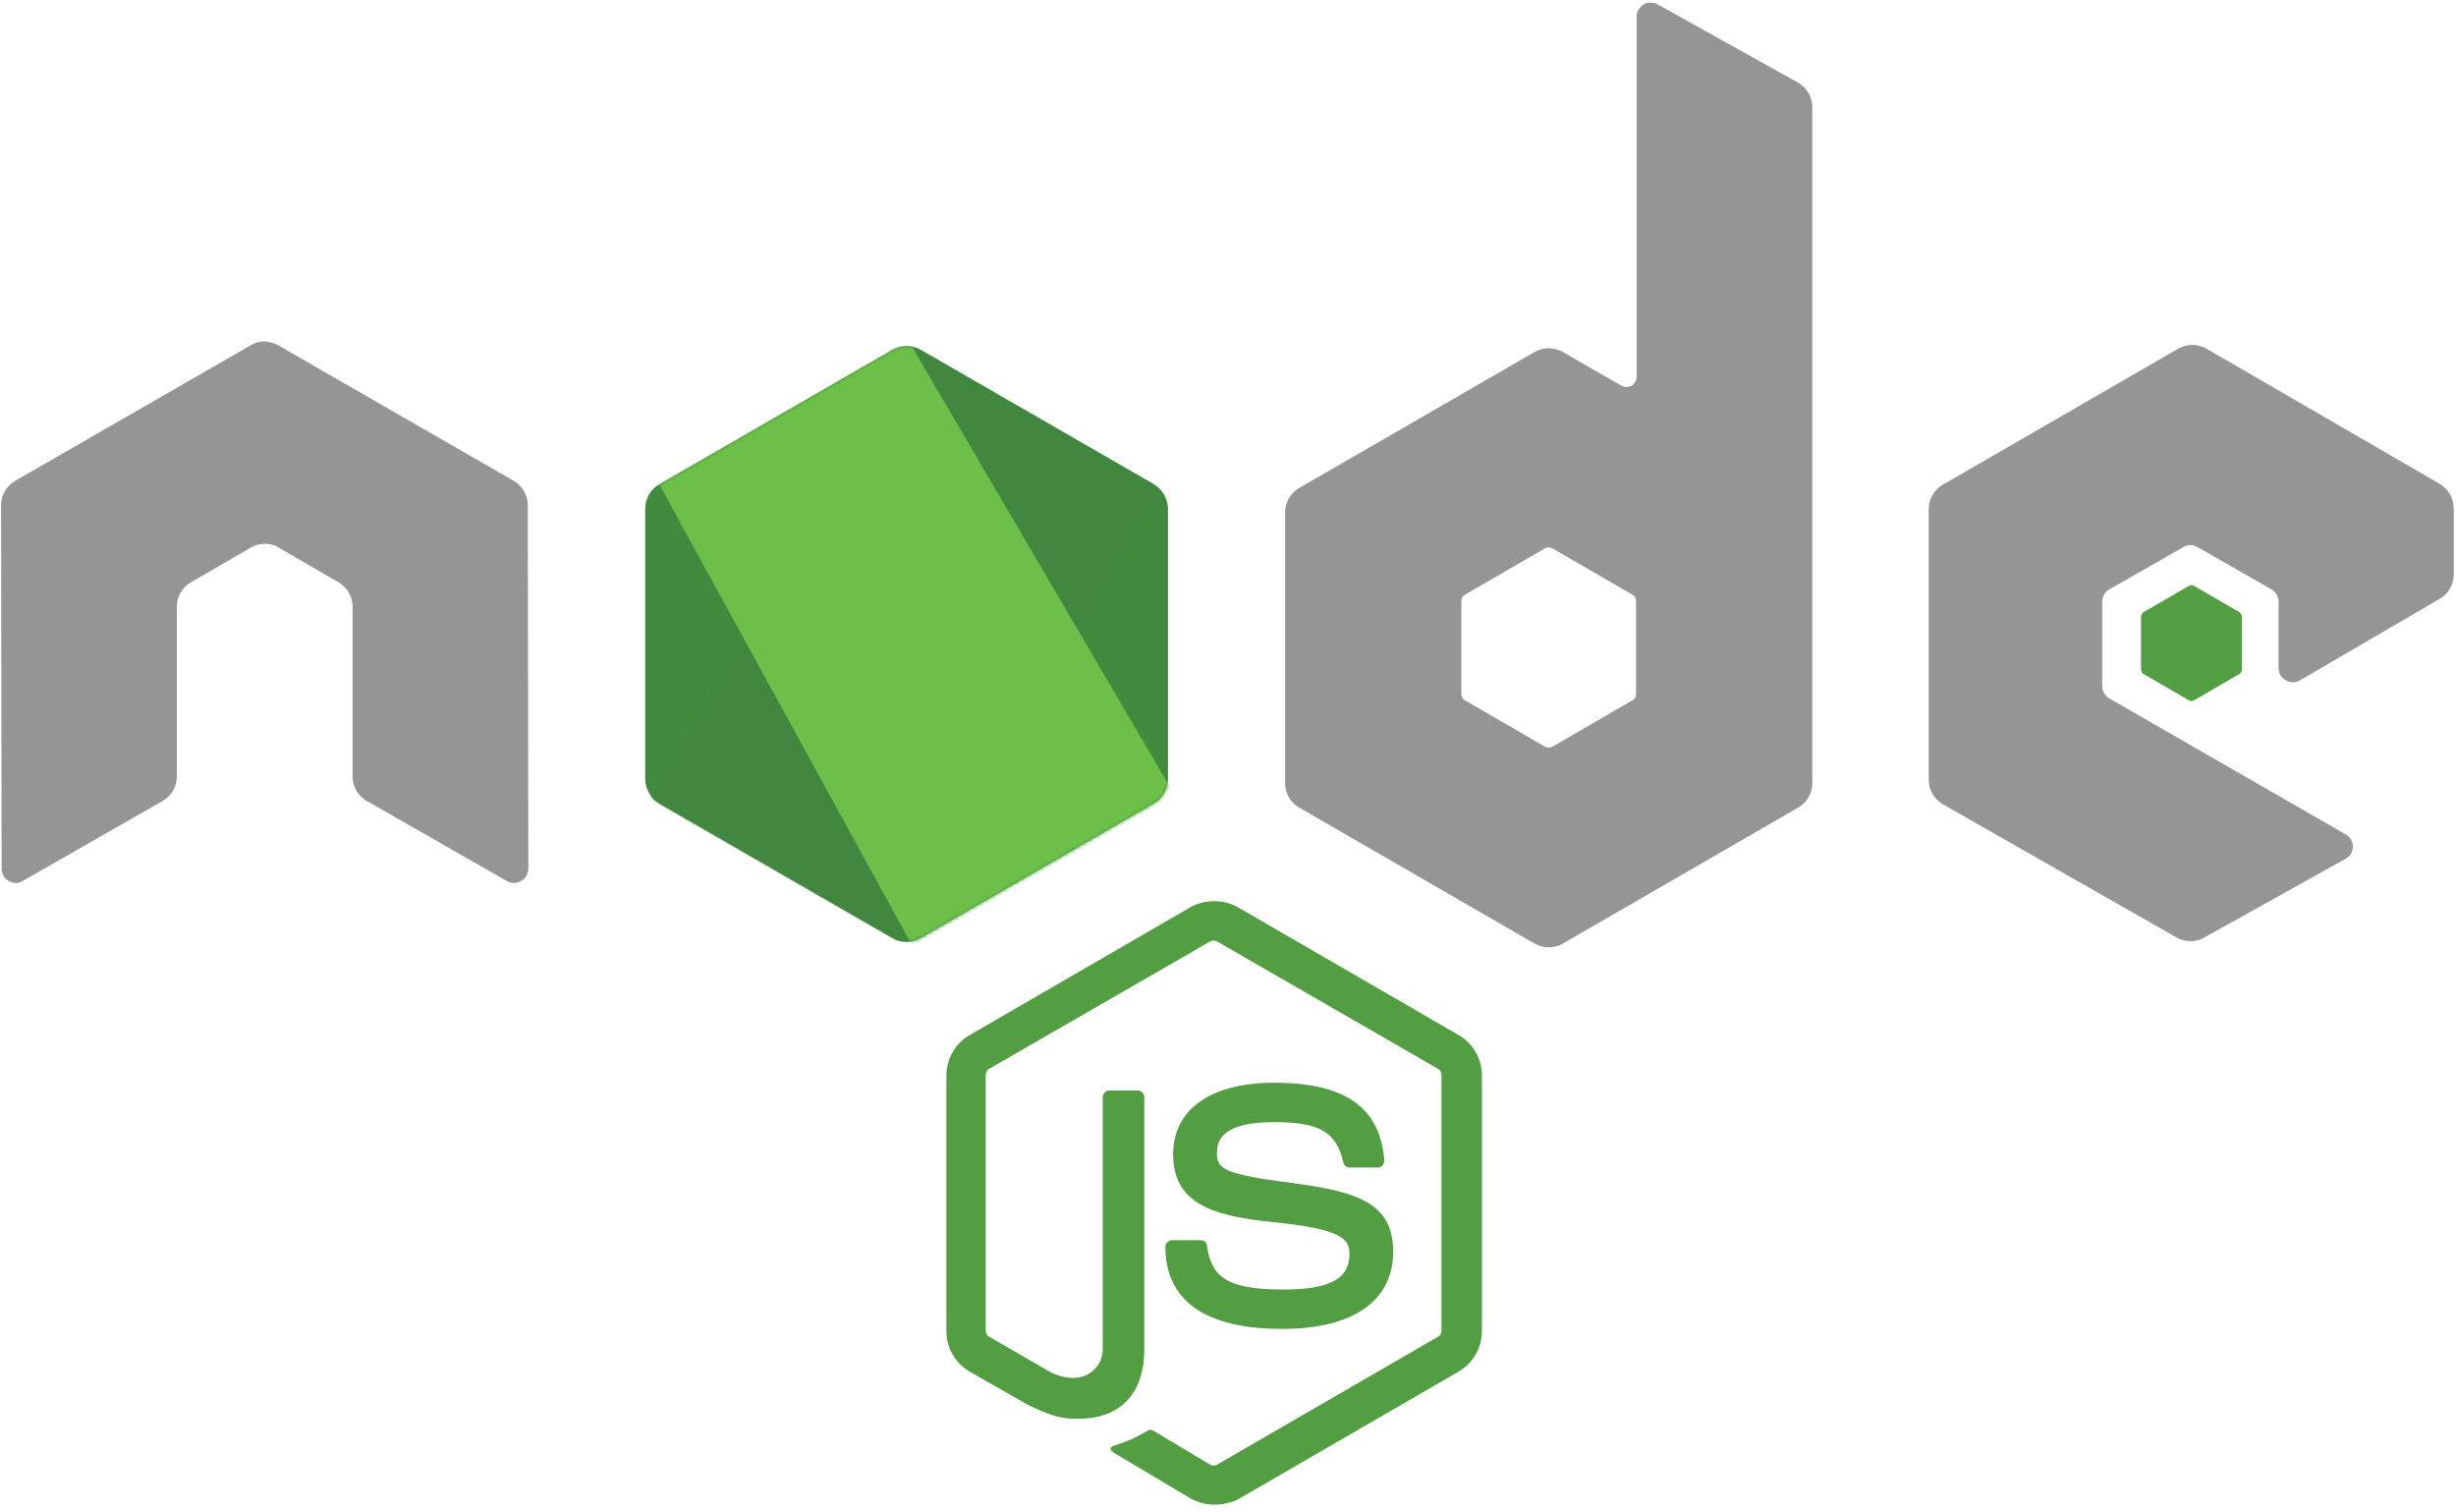<svg width="692" height="426" viewBox="0 0 692 426" fill="none" xmlns="http://www.w3.org/2000/svg">
  <g clip-path="url(#clip0_5008_37808)">
    <path
      d="M342.099 423.927C339.757 423.927 337.57 423.302 335.538 422.209L314.764 409.869C311.639 408.15 313.201 407.525 314.139 407.213C318.356 405.808 319.137 405.494 323.511 402.996C323.98 402.683 324.606 402.84 325.073 403.152L341.007 412.68C341.631 412.993 342.412 412.993 342.88 412.68L405.207 376.597C405.831 376.284 406.145 375.659 406.145 374.879V302.868C406.145 302.085 405.831 301.462 405.207 301.149L342.88 265.222C342.256 264.908 341.474 264.908 341.007 265.222L278.68 301.149C278.055 301.461 277.742 302.242 277.742 302.867V374.877C277.742 375.503 278.055 376.283 278.68 376.597L295.707 386.437C304.923 391.123 310.702 385.656 310.702 380.189V309.115C310.702 308.178 311.483 307.24 312.577 307.24H320.543C321.481 307.24 322.417 308.021 322.417 309.115V380.189C322.417 392.529 315.7 399.715 303.985 399.715C300.393 399.715 297.581 399.715 289.614 395.809L273.213 386.437C269.151 384.095 266.652 379.72 266.652 375.034V303.023C266.652 298.338 269.151 293.963 273.213 291.62L335.538 255.537C339.444 253.35 344.756 253.35 348.661 255.537L410.986 291.62C415.047 293.963 417.548 298.338 417.548 303.023V375.034C417.548 379.72 415.047 384.095 410.986 386.437L348.661 422.521C346.629 423.459 344.286 423.927 342.099 423.927ZM361.312 374.41C333.977 374.41 328.353 361.913 328.353 351.291C328.353 350.353 329.135 349.417 330.228 349.417H338.351C339.288 349.417 340.069 350.041 340.069 350.979C341.319 359.257 344.911 363.319 361.469 363.319C374.59 363.319 380.215 360.351 380.215 353.321C380.215 349.26 378.652 346.293 358.189 344.262C341.162 342.543 330.54 338.795 330.54 325.205C330.54 312.552 341.163 305.053 358.97 305.053C378.964 305.053 388.806 311.927 390.056 326.922C390.056 327.392 389.899 327.86 389.587 328.329C389.273 328.641 388.806 328.953 388.337 328.953H380.214C379.433 328.953 378.652 328.329 378.496 327.547C376.621 318.957 371.779 316.144 358.97 316.144C344.599 316.144 342.88 321.144 342.88 324.892C342.88 329.422 344.911 330.828 364.28 333.327C383.494 335.827 392.555 339.419 392.555 352.852C392.398 366.599 381.152 374.41 361.312 374.41Z"
      fill="#539E43" />
    <path
      d="M148.705 142.288C148.705 139.477 147.143 136.819 144.644 135.414L78.412 97.3C77.317 96.674 76.069 96.362 74.82 96.205H74.194C72.945 96.205 71.695 96.674 70.602 97.3L4.37 135.414C1.87 136.819 0.309 139.475 0.309 142.288L0.465 244.759C0.465 246.164 1.247 247.57 2.495 248.196C3.746 248.977 5.307 248.977 6.401 248.196L45.765 225.702C48.264 224.296 49.827 221.64 49.827 218.829V170.873C49.827 168.062 51.388 165.406 53.888 164.001L70.602 154.315C71.852 153.534 73.257 153.221 74.663 153.221C76.069 153.221 77.474 153.534 78.569 154.315L95.282 164.001C97.783 165.406 99.344 168.061 99.344 170.873V218.829C99.344 221.64 100.906 224.296 103.405 225.702L142.769 248.196C143.377 248.578 144.081 248.782 144.8 248.782C145.518 248.782 146.222 248.578 146.83 248.196C148.081 247.57 148.862 246.164 148.862 244.759L148.705 142.288ZM467.054 1.233C465.805 0.607 464.243 0.607 463.148 1.233C461.899 2.014 461.118 3.263 461.118 4.669V106.204C461.118 107.141 460.65 108.077 459.712 108.703C458.776 109.171 457.838 109.171 456.901 108.703L440.343 99.175C439.129 98.484 437.756 98.12 436.36 98.12C434.963 98.12 433.59 98.484 432.376 99.175L366.144 137.445C363.645 138.851 362.083 141.507 362.083 144.318V220.702C362.083 223.513 363.645 226.171 366.144 227.576L432.376 265.847C433.59 266.538 434.963 266.901 436.36 266.901C437.756 266.901 439.129 266.538 440.343 265.847L506.575 227.576C509.074 226.171 510.636 223.515 510.636 220.702V30.287C510.636 27.319 509.074 24.665 506.575 23.258L467.054 1.233ZM460.963 195.554C460.963 196.335 460.65 196.96 460.025 197.272L437.375 210.393C437.059 210.547 436.712 210.627 436.36 210.627C436.008 210.627 435.66 210.547 435.344 210.393L412.695 197.272C412.069 196.96 411.757 196.178 411.757 195.554V169.311C411.757 168.53 412.069 167.905 412.695 167.593L435.344 154.471C435.66 154.316 436.008 154.236 436.36 154.236C436.712 154.236 437.059 154.316 437.375 154.471L460.025 167.593C460.65 167.904 460.963 168.686 460.963 169.311V195.554ZM687.461 168.686C689.962 167.281 691.367 164.625 691.367 161.812V143.224C691.367 140.413 689.805 137.757 687.461 136.352L621.699 98.238C620.485 97.547 619.112 97.183 617.715 97.183C616.318 97.183 614.945 97.547 613.731 98.238L547.5 136.507C544.999 137.913 543.438 140.569 543.438 143.38V219.766C543.438 222.577 545.001 225.233 547.5 226.638L613.262 264.128C615.763 265.533 618.731 265.533 621.074 264.128L660.906 241.949C662.156 241.323 662.937 239.917 662.937 238.512C662.937 237.106 662.156 235.7 660.906 235.075L594.362 196.804C593.112 196.023 592.331 194.774 592.331 193.368V169.469C592.331 168.063 593.112 166.658 594.362 166.032L615.137 154.16C615.745 153.777 616.449 153.574 617.168 153.574C617.886 153.574 618.59 153.777 619.198 154.16L639.974 166.032C641.225 166.813 642.004 168.062 642.004 169.469V188.214C642.004 189.619 642.786 191.025 644.036 191.649C644.644 192.032 645.348 192.235 646.067 192.235C646.785 192.235 647.489 192.032 648.097 191.649L687.461 168.686Z"
      fill="#959595" />
    <path
      d="M616.683 165.094C616.915 164.941 617.187 164.859 617.464 164.859C617.742 164.859 618.014 164.941 618.245 165.094L630.899 172.435C631.366 172.749 631.679 173.217 631.679 173.841V188.526C631.679 189.15 631.368 189.619 630.899 189.931L618.245 197.273C618.014 197.426 617.742 197.507 617.464 197.507C617.187 197.507 616.915 197.426 616.683 197.273L604.031 189.931C603.562 189.619 603.25 189.15 603.25 188.526V173.842C603.25 173.217 603.561 172.748 604.031 172.437L616.683 165.094Z"
      fill="#539E43" />
    <path
      d="M259.428 98.55C258.214 97.859 256.841 97.496 255.445 97.496C254.048 97.496 252.675 97.859 251.461 98.55L185.699 136.506C183.199 137.912 181.793 140.567 181.793 143.379V219.452C181.793 222.263 183.355 224.919 185.699 226.325L251.461 264.283C252.675 264.974 254.048 265.337 255.445 265.337C256.841 265.337 258.214 264.974 259.428 264.283L325.191 226.325C327.69 224.919 329.097 222.263 329.097 219.452V143.38C329.097 140.569 327.534 137.913 325.191 136.507L259.428 98.55Z"
      fill="url(#paint0_linear_5008_37808)" />
    <mask id="mask0_5008_37808" style="mask-type:luminance" maskUnits="userSpaceOnUse" x="181" y="97" width="149"
      height="169">
      <path
        d="M259.424 98.552C258.21 97.861 256.837 97.498 255.441 97.498C254.044 97.498 252.671 97.861 251.458 98.552L185.695 136.508C183.195 137.914 181.789 140.569 181.789 143.381V219.454C181.789 222.265 183.351 224.921 185.695 226.327L251.458 264.285C252.671 264.976 254.044 265.339 255.441 265.339C256.837 265.339 258.21 264.976 259.424 264.285L325.188 226.327C327.687 224.921 329.093 222.265 329.093 219.454V143.382C329.093 140.571 327.53 137.915 325.188 136.509L259.424 98.552Z"
        fill="white" />
    </mask>
    <g mask="url(#mask0_5008_37808)">
      <path
        d="M325.34 136.508L259.265 98.551C258.616 98.223 257.935 97.961 257.234 97.769L183.191 224.61C183.805 225.359 184.546 225.994 185.38 226.485L251.454 264.443C253.329 265.536 255.516 265.849 257.546 265.223L327.059 138.071C326.59 137.447 325.964 136.975 325.34 136.508Z"
        fill="url(#paint1_linear_5008_37808)" />
    </g>
    <mask id="mask1_5008_37808" style="mask-type:luminance" maskUnits="userSpaceOnUse" x="181" y="97" width="149"
      height="169">
      <path
        d="M259.424 98.552C258.21 97.861 256.837 97.498 255.441 97.498C254.044 97.498 252.671 97.861 251.458 98.552L185.695 136.508C183.195 137.914 181.789 140.569 181.789 143.381V219.454C181.789 222.265 183.351 224.921 185.695 226.327L251.458 264.285C252.671 264.976 254.044 265.339 255.441 265.339C256.837 265.339 258.21 264.976 259.424 264.285L325.188 226.327C327.687 224.921 329.093 222.265 329.093 219.454V143.382C329.093 140.571 327.53 137.915 325.188 136.509L259.424 98.552Z"
        fill="white" />
    </mask>
    <g mask="url(#mask1_5008_37808)">
      <path fillRule="evenodd" clipRule="evenodd"
        d="M325.49 226.327C327.364 225.233 328.77 223.359 329.396 221.329L256.913 97.613C255.039 97.301 253.007 97.456 251.291 98.549L185.684 136.352L256.444 265.378C257.473 265.21 258.473 264.895 259.412 264.442L325.488 226.328L325.49 226.327Z"
        fill="url(#paint2_linear_5008_37808)" />
      <path fillRule="evenodd" clipRule="evenodd"
        d="M325.485 226.327L259.566 264.285C258.635 264.76 257.632 265.076 256.598 265.222L257.848 267.565L330.952 225.235V224.297L329.077 221.172C328.765 223.359 327.36 225.233 325.485 226.327Z"
        fill="url(#paint3_linear_5008_37808)" />
      <path fillRule="evenodd" clipRule="evenodd"
        d="M325.485 226.327L259.566 264.285C258.635 264.76 257.632 265.076 256.598 265.222L257.848 267.565L330.952 225.235V224.297L329.077 221.172C328.765 223.359 327.36 225.233 325.485 226.327Z"
        fill="url(#paint4_linear_5008_37808)" />
    </g>
  </g>
  <defs>
    <linearGradient id="paint0_linear_5008_37808" x1="10226.2" y1="3032.54" x2="3017.98" y2="14358.8"
      gradientUnits="userSpaceOnUse">
      <stop stop-color="#41873F" />
      <stop offset="0.329" stop-color="#418B3D" />
      <stop offset="0.635" stop-color="#419637" />
      <stop offset="0.932" stop-color="#3FA92D" />
      <stop offset="1" stop-color="#3FAE2A" />
    </linearGradient>
    <linearGradient id="paint1_linear_5008_37808" x1="6409.34" y1="9353.61" x2="24462" y2="-454.445"
      gradientUnits="userSpaceOnUse">
      <stop offset="0.138" stop-color="#41873F" />
      <stop offset="0.403" stop-color="#54A044" />
      <stop offset="0.714" stop-color="#66B848" />
      <stop offset="0.908" stop-color="#6CC04A" />
    </linearGradient>
    <linearGradient id="paint2_linear_5008_37808" x1="-445.068" y1="8492.36" x2="14772.3" y2="8492.36"
      gradientUnits="userSpaceOnUse">
      <stop offset="0.092" stop-color="#6CC04A" />
      <stop offset="0.286" stop-color="#66B848" />
      <stop offset="0.597" stop-color="#54A044" />
      <stop offset="0.862" stop-color="#41873F" />
    </linearGradient>
    <linearGradient id="paint3_linear_5008_37808" x1="-7465.92" y1="2553.6" x2="7751.29" y2="2553.6"
      gradientUnits="userSpaceOnUse">
      <stop offset="0.092" stop-color="#6CC04A" />
      <stop offset="0.286" stop-color="#66B848" />
      <stop offset="0.597" stop-color="#54A044" />
      <stop offset="0.862" stop-color="#41873F" />
    </linearGradient>
    <linearGradient id="paint4_linear_5008_37808" x1="9968.24" y1="-9571.04" x2="6113.13" y2="10629.6"
      gradientUnits="userSpaceOnUse">
      <stop stop-color="#41873F" />
      <stop offset="0.329" stop-color="#418B3D" />
      <stop offset="0.635" stop-color="#419637" />
      <stop offset="0.932" stop-color="#3FA92D" />
      <stop offset="1" stop-color="#3FAE2A" />
    </linearGradient>
    <clipPath id="clip0_5008_37808">
      <rect width="691.995" height="424.388" fill="white" transform="translate(0 0.764)" />
    </clipPath>
  </defs>
</svg>